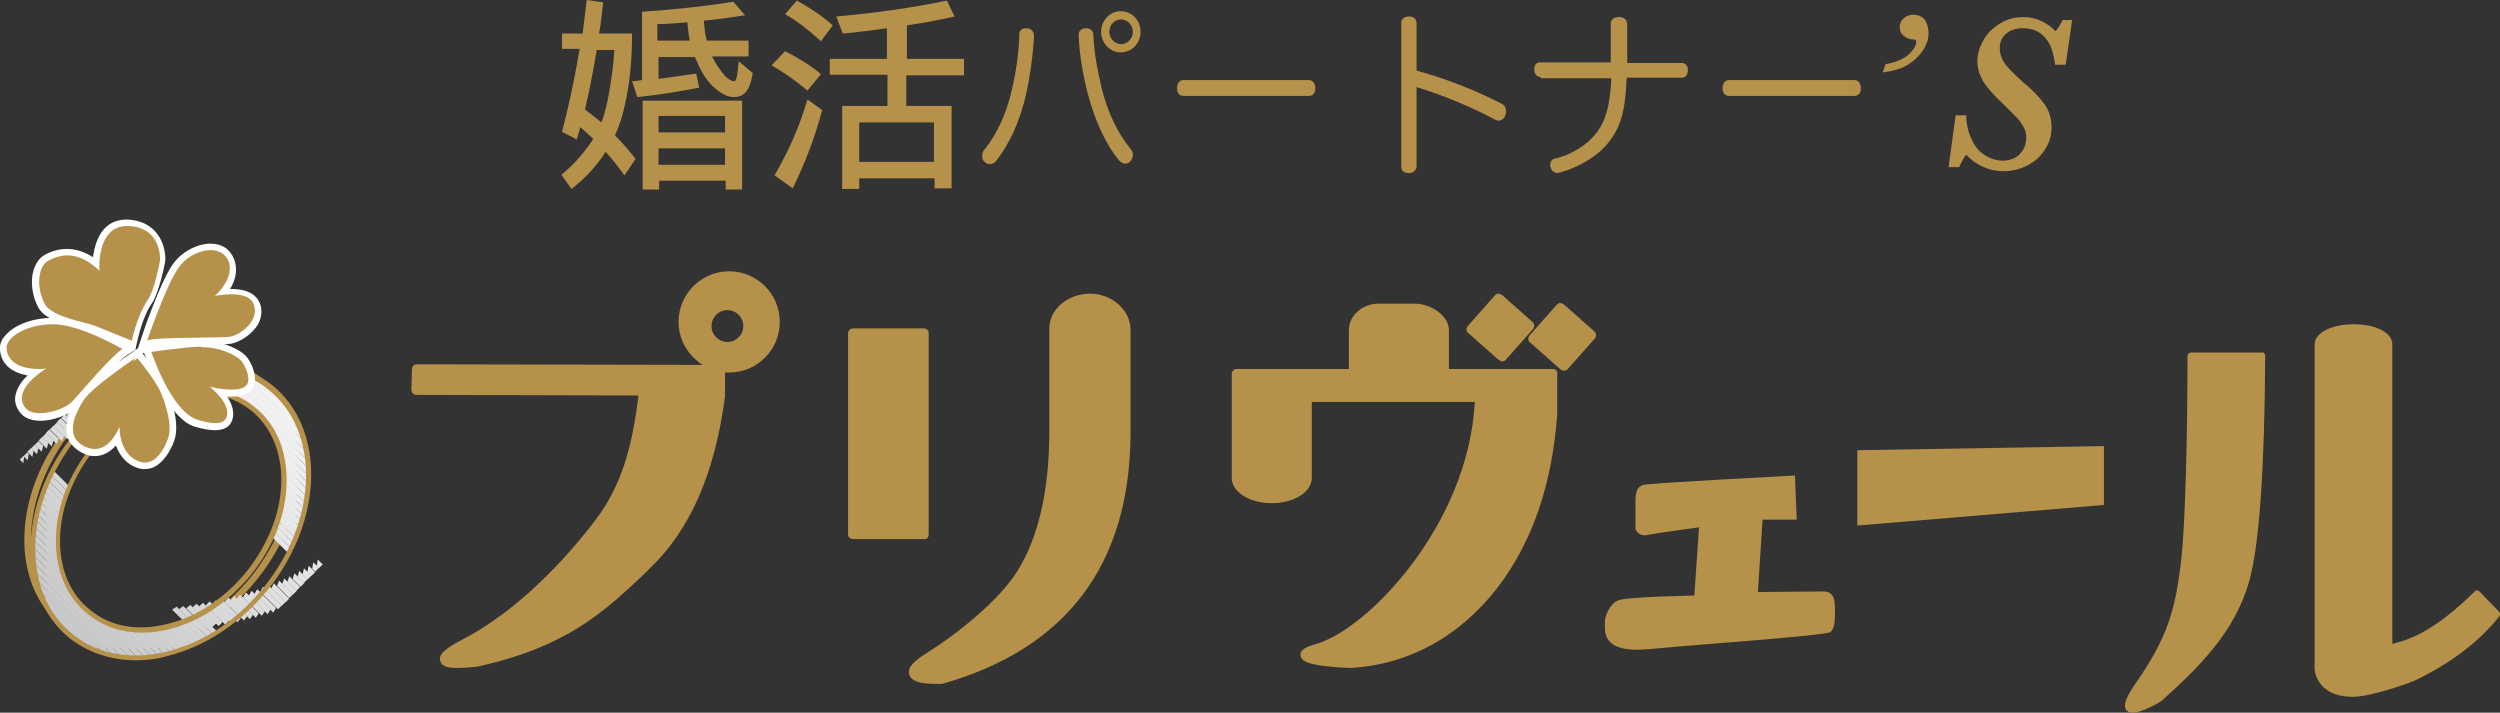 <?xml version="1.0" encoding="utf-8"?>
<!-- Generator: Adobe Illustrator 24.0.2, SVG Export Plug-In . SVG Version: 6.00 Build 0)  -->
<svg version="1.1" id="レイヤー_1" xmlns="http://www.w3.org/2000/svg" xmlns:xlink="http://www.w3.org/1999/xlink" x="0px"
	 y="0px" width="424.8px" height="121.1px" viewBox="0 0 424.8 121.1" style="enable-background:new 0 0 424.8 121.1;"
	 xml:space="preserve">
<rect x="0" y="0" width="424.8" height="121.1" fill="#333333" stroke="none"/>
<style type="text/css">
	.st0{fill:#B6914A;}
	.st1{clip-path:url(#SVGID_2_);fill:#F2F2F2;}
	.st2{clip-path:url(#SVGID_2_);fill:#F1F1F1;}
	.st3{clip-path:url(#SVGID_2_);fill:#F0F0F1;}
	.st4{clip-path:url(#SVGID_2_);fill:#F0F0F0;}
	.st5{clip-path:url(#SVGID_2_);fill:#EFEFEF;}
	.st6{clip-path:url(#SVGID_2_);fill:#EEEEEF;}
	.st7{clip-path:url(#SVGID_2_);fill:#EDEEEE;}
	.st8{clip-path:url(#SVGID_2_);fill:#EDEDED;}
	.st9{clip-path:url(#SVGID_2_);fill:#ECECED;}
	.st10{clip-path:url(#SVGID_2_);fill:#EBECEC;}
	.st11{clip-path:url(#SVGID_2_);fill:#EBEBEB;}
	.st12{clip-path:url(#SVGID_2_);fill:#EAEAEA;}
	.st13{clip-path:url(#SVGID_2_);fill:#E9EAEA;}
	.st14{clip-path:url(#SVGID_2_);fill:#E8E9E9;}
	.st15{clip-path:url(#SVGID_2_);fill:#E8E8E8;}
	.st16{clip-path:url(#SVGID_2_);fill:#E7E7E8;}
	.st17{clip-path:url(#SVGID_2_);fill:#E6E7E7;}
	.st18{clip-path:url(#SVGID_2_);fill:#E6E6E6;}
	.st19{clip-path:url(#SVGID_2_);fill:#E5E5E6;}
	.st20{clip-path:url(#SVGID_2_);fill:#E4E5E5;}
	.st21{clip-path:url(#SVGID_2_);fill:#E3E4E4;}
	.st22{clip-path:url(#SVGID_2_);fill:#E3E3E3;}
	.st23{clip-path:url(#SVGID_2_);fill:#E1E2E2;}
	.st24{clip-path:url(#SVGID_2_);fill:#E1E1E1;}
	.st25{clip-path:url(#SVGID_2_);fill:#E0E0E1;}
	.st26{clip-path:url(#SVGID_2_);fill:#DFE0E0;}
	.st27{clip-path:url(#SVGID_2_);fill:#DEDFDF;}
	.st28{clip-path:url(#SVGID_2_);fill:#DEDEDE;}
	.st29{clip-path:url(#SVGID_2_);fill:#DDDDDE;}
	.st30{clip-path:url(#SVGID_2_);fill:#DCDDDD;}
	.st31{clip-path:url(#SVGID_2_);fill:#DBDCDC;}
	.st32{clip-path:url(#SVGID_2_);fill:#DBDBDC;}
	.st33{clip-path:url(#SVGID_2_);fill:#DADADB;}
	.st34{clip-path:url(#SVGID_2_);fill:#D9DADA;}
	.st35{clip-path:url(#SVGID_2_);fill:#D8D9D9;}
	.st36{clip-path:url(#SVGID_2_);fill:#D8D8D9;}
	.st37{clip-path:url(#SVGID_2_);fill:#D7D7D8;}
	.st38{clip-path:url(#SVGID_2_);fill:#D6D7D7;}
	.st39{clip-path:url(#SVGID_2_);fill:#D5D6D6;}
	.st40{clip-path:url(#SVGID_2_);fill:#D5D5D6;}
	.st41{clip-path:url(#SVGID_2_);fill:#D4D4D5;}
	.st42{clip-path:url(#SVGID_2_);fill:#D3D4D4;}
	.st43{clip-path:url(#SVGID_2_);fill:#D2D3D3;}
	.st44{clip-path:url(#SVGID_2_);fill:#D2D2D3;}
	.st45{clip-path:url(#SVGID_2_);fill:#D1D1D2;}
	.st46{clip-path:url(#SVGID_2_);fill:#D0D1D1;}
	.st47{clip-path:url(#SVGID_2_);fill:#CFD0D0;}
	.st48{clip-path:url(#SVGID_2_);fill:#CFCFD0;}
	.st49{clip-path:url(#SVGID_2_);fill:#CECECF;}
	.st50{clip-path:url(#SVGID_2_);fill:#CDCECE;}
	.st51{clip-path:url(#SVGID_2_);fill:#CCCDCD;}
	.st52{clip-path:url(#SVGID_2_);fill:#CCCCCD;}
	.st53{clip-path:url(#SVGID_2_);fill:#CBCBCC;}
	.st54{clip-path:url(#SVGID_2_);fill:#CACBCB;}
	.st55{clip-path:url(#SVGID_2_);fill:#C9CACA;}
	.st56{clip-path:url(#SVGID_2_);fill:#C8C9CA;}
	.st57{fill:#FFFFFF;}
</style>
<g>
	<g>
		<g>
			<path class="st0" d="M99.7,0l2.8,0.4c-0.2,1.8-0.4,3.6-0.7,5.3h5.6c0,4.6-0.4,8.6-1.2,12c-0.4,2-1,3.8-1.7,5.3
				c1.3,1.3,2.4,2.6,3.5,4l-1.9,2.8c-1-1.4-2-2.7-3.2-4c-0.2,0.3-0.4,0.6-0.6,0.9c-1.4,2-3.1,3.8-5.2,5.4l-1.7-2.4
				c1.8-1.5,3.3-3.1,4.5-4.8c0.3-0.4,0.6-0.8,0.9-1.3c-0.7-0.7-1.5-1.4-2.2-2c-0.2,0.7-0.4,1.5-0.6,2.1l-2.5-1.3
				c1.2-4.6,2.2-9.3,3-14.1h-3V5.7H99C99.2,3.8,99.5,1.9,99.7,0z M102.2,20.8c0.4-1,0.7-2.2,1-3.5c0.6-3,1-5.9,1.2-8.8h-3
				c-0.6,3.4-1.2,6.8-2,10.1C100.3,19.3,101.3,20.1,102.2,20.8z M124.6,0.3l2,2.3c-2.2,0.3-4.5,0.7-7,0.9c0.1,1.3,0.2,2.4,0.5,3.4
				h7.1v2.7h-6.2c0.7,1.4,1.4,2.4,2.2,3.3c0.6,0.6,1.1,0.9,1.5,0.9c0.2,0,0.3-0.1,0.4-0.4c0.1-0.3,0.3-1.3,0.4-3l2.4,2
				c-0.3,2-0.9,3.2-1.6,3.6c-0.3,0.3-0.9,0.5-1.6,0.5c-1,0-2-0.5-3.1-1.4c-1.3-1.1-2.4-2.7-3.2-4.7c-0.1-0.2-0.2-0.5-0.3-0.7h-6.2
				v3.7c2.3-0.3,4.4-0.6,6.4-0.9l0.5,2.4c-3.1,0.6-6.6,1.2-10.5,1.6l-0.9-2.7c0.6,0,1.2-0.1,1.7-0.2V2C115,1.6,120.2,1,124.6,0.3z
				 M126.1,17.1v15.1h-2.8v-1.5h-11.3v1.5h-2.8V17.1H126.1z M117.2,6.9c-0.2-1-0.3-2-0.4-3.1c-1.7,0.1-3.4,0.3-5.1,0.3v2.8H117.2z
				 M111.9,22.5h11.3v-2.8h-11.3V22.5z M111.9,28h11.3v-2.8h-11.3V28z"/>
			<path class="st0" d="M133.4,8.7c2.2,1.1,4.3,2.4,6.1,3.9l-2.3,2.8c-2-1.7-4-3.1-6.1-4.3L133.4,8.7z M137.2,16.9l2.5,1.8
				c-1.2,4.6-2.9,9-5,13.3l-3.1-2.2C134,25.7,135.9,21.4,137.2,16.9z M135.4,0.1c2.2,1.2,4.3,2.6,6.1,4.2L139.5,7
				c-2-1.8-4-3.4-6.1-4.6L135.4,0.1z M160.9,0.1l1.3,2.7c-2.6,0.6-5.3,1.1-8.1,1.5V10h9.7v2.8H154V18h7.7v14h-2.9v-1.7H146v1.8h-2.9
				V18h7.7v-5.3H141V10h9.7V4.8c-2.4,0.3-4.9,0.7-7.5,0.9l-1.1-2.9C148.9,2.2,155.1,1.3,160.9,0.1z M146,27.5h12.7v-6.7H146V27.5z"
				/>
			<path class="st0" d="M174.4,4.8c0.9,0,1.3,0.6,1.3,1.4v0.1c-0.2,3.3-0.7,6.8-1.3,9.5c-1.1,5-3,8.8-5.1,11.5
				c-0.3,0.4-0.7,0.6-1.1,0.6c-0.3,0-0.6-0.1-0.9-0.4c-0.3-0.2-0.4-0.6-0.4-1c0-0.4,0.1-0.8,0.4-1.1c2-2.5,3.7-5.9,4.7-10.4
				c0.6-2.6,1.1-5.8,1.2-8.9C173.1,5.3,173.5,4.8,174.4,4.8L174.4,4.8z M184.5,4.8c0.9,0,1.3,0.5,1.3,1.3c0.1,3.1,0.8,6.3,1.4,8.9
				c1.1,4.4,2.8,7.7,4.9,10.3c0.3,0.3,0.4,0.7,0.4,1c0,0.4-0.2,0.9-0.5,1.2c-0.2,0.2-0.5,0.3-0.8,0.3c-0.4,0-0.7-0.2-1.1-0.6
				c-2.2-2.7-4-6.5-5.3-11.4c-0.7-2.8-1.4-6.4-1.5-9.6c0-0.1,0-0.1,0-0.2C183.2,5.4,183.7,4.8,184.5,4.8L184.5,4.8z M193.8,5.4
				c0,2-1.5,3.5-3.4,3.5c-1.8,0-3.3-1.6-3.3-3.5c0-1.9,1.5-3.5,3.3-3.5C192.3,1.9,193.8,3.4,193.8,5.4z M188.5,5.4
				c0,1.1,0.9,2.1,2,2.1c1.1,0,2-1,2-2.1c0-1.1-0.9-2.1-2-2.1C189.4,3.3,188.5,4.2,188.5,5.4z"/>
			<path class="st0" d="M201.1,16.3c-0.7,0-1.1-0.5-1.1-1.3c0-0.8,0.4-1.4,1.1-1.4h21.3c0.7,0,1.1,0.6,1.1,1.4
				c0,0.8-0.4,1.3-1.1,1.3H201.1z"/>
			<path class="st0" d="M240.7,28.2c0,0.8-0.6,1.2-1.3,1.2c-0.8,0-1.3-0.3-1.3-1.2V4c0-0.8,0.5-1.2,1.3-1.2c0.7,0,1.3,0.3,1.3,1.2v8
				c4.5,1.2,10,3.3,14.4,5.6c0.6,0.3,0.8,0.7,0.8,1.3c0,0.2,0,0.4-0.1,0.7c-0.2,0.5-0.6,0.9-1.2,0.9c-0.2,0-0.4-0.1-0.6-0.2
				c-3.9-2.1-9-4.2-13.3-5.5V28.2z"/>
			<path class="st0" d="M261.8,13.1C261.7,13.1,261.7,13.1,261.8,13.1c-0.7,0-1.1-0.6-1.1-1.3c0-0.7,0.3-1.2,1-1.2c0,0,0,0,0.1,0
				h11.9c0-0.7,0-1.5,0-2.2V4.1c0-0.8,0.5-1.2,1.4-1.2c0.8,0,1.4,0.4,1.4,1.3v4.3c0,0.7,0,1.5,0,2.2h9.2c0,0,0,0,0.1,0
				c0.7,0,1,0.6,1,1.2c0,0.7-0.3,1.3-1,1.3c0,0,0,0-0.1,0h-9.3c-0.2,5.8-1.1,8.5-3,10.9c-1.9,2.5-5.3,4.4-8.3,5.2
				c-0.2,0-0.3,0.1-0.4,0.1c-0.6,0-1-0.3-1.2-0.9c-0.1-0.2-0.1-0.3-0.1-0.5c0-0.5,0.3-1,1-1.1c2.6-0.6,5.4-2.3,7-4.5
				c1.5-2,2.2-4.7,2.4-9.1H261.8z"/>
			<path class="st0" d="M293.8,16.3c-0.7,0-1.1-0.5-1.1-1.3c0-0.8,0.4-1.4,1.1-1.4h21.3c0.7,0,1.1,0.6,1.1,1.4
				c0,0.8-0.4,1.3-1.1,1.3H293.8z"/>
			<path class="st0" d="M327.7,5.7c0,0.9-0.3,1.8-0.9,2.8c-0.6,0.9-1.5,1.8-2.6,2.5c-1.2,0.7-2.6,1.1-4.3,1.3l0.5-1.4
				c1.8-0.3,3.1-0.9,4-1.7c0.8-0.8,1.2-1.5,1.2-2c0-0.2,0-0.3-0.1-0.4c-0.1-0.1-0.3-0.1-0.5-0.1c-0.5,0-1-0.2-1.5-0.6
				c-0.5-0.4-0.7-0.9-0.7-1.5c0-0.6,0.2-1.1,0.7-1.5c0.4-0.4,1-0.6,1.6-0.6c0.9,0,1.5,0.3,2,0.9C327.5,4.1,327.7,4.8,327.7,5.7z"/>
			<path class="st0" d="M352.1,3.4l-1.1,7.6h-1.8c-0.1-0.9-0.3-1.8-0.6-2.7c-0.3-0.9-0.8-1.7-1.6-2.4c-0.8-0.7-1.9-1.1-3.3-1.1
				c-1.1,0-2.1,0.3-2.8,0.9c-0.7,0.6-1.1,1.4-1.1,2.5c0,0.7,0.2,1.4,0.5,2c0.3,0.6,0.8,1.2,1.4,1.8c0.6,0.6,1.3,1.3,2.1,2
				c1.6,1.3,2.8,2.6,3.6,3.7c0.8,1.1,1.2,2.5,1.2,3.9c0,1.3-0.3,2.5-1,3.6c-0.7,1.2-1.6,2.1-2.9,2.8c-1.3,0.7-2.7,1.1-4.3,1.1
				c-0.7,0-1.4-0.1-2.2-0.3c-0.7-0.2-1.4-0.5-2.1-0.9c-0.7-0.4-1.3-0.9-2-1.6c-0.3,0.3-0.7,1-1.2,2.1h-1.8l1.2-8.8h1.8
				c0,1.4,0.3,2.6,0.7,3.6c0.4,1,0.9,1.8,1.5,2.4c0.6,0.6,1.3,1,2,1.3c0.7,0.3,1.4,0.4,2.1,0.4c0.7,0,1.4-0.2,2-0.5
				c0.6-0.3,1-0.8,1.4-1.4c0.3-0.6,0.5-1.2,0.5-1.9c0-0.7-0.1-1.3-0.4-1.8c-0.3-0.5-0.6-1.1-1.1-1.6c-0.5-0.5-1.4-1.4-2.6-2.6
				c-1.6-1.5-2.7-2.8-3.3-3.8c-0.6-1.1-0.9-2.2-0.9-3.3c0-1.3,0.4-2.5,1.1-3.7c0.7-1.2,1.7-2.1,2.9-2.8c1.2-0.7,2.5-1,3.8-1
				c2,0,3.9,0.8,5.5,2.4c0.1-0.1,0.2-0.3,0.3-0.4c0.1-0.2,0.3-0.4,0.4-0.6c0.1-0.2,0.3-0.5,0.5-0.9H352.1z"/>
		</g>
		<path class="st0" d="M123.9,46.1c-4.7,0-8.6,3.8-8.6,8.6c0,3.1,1.7,5.8,4.1,7.3l-48.6-0.1h0c-0.5,0-0.8,0.4-0.8,0.8l-0.1,3.5
			c0,0.2,0.1,0.4,0.2,0.6c0.2,0.2,0.4,0.3,0.6,0.3l37.8,0.1c-1.1,8.7-2.8,15.3-7.5,21.4c-6.9,9-14.8,16.1-22.3,20
			c-3.1,1.6-4.2,2.6-3.9,3.7c0.3,1.1,1.7,1.2,2.9,1.2l0,0c1.5,0,3.1-0.2,3.2-0.2c0,0,0,0,0.1,0c15.5-3.4,21.8-9.5,28.6-15.9l0.8-0.8
			c6.9-6.6,11.1-16.2,12.8-29.3c0,0,0-0.1,0-0.1v-3.9c0.2,0,0.5,0,0.7,0c4.7,0,8.6-3.8,8.6-8.6S128.6,46.1,123.9,46.1z M123.6,58.1
			c-1.5,0-2.7-1.2-2.7-2.7c0-1.5,1.2-2.7,2.7-2.7c1.5,0,2.7,1.2,2.7,2.7C126.3,56.9,125.1,58.1,123.6,58.1z"/>
		<g>
			<path class="st0" d="M157.8,90.8V56.6c0-0.5-0.4-0.8-0.8-0.8h-12c-0.5,0-0.9,0.4-0.9,0.8v34.2c0,0.5,0.4,0.8,0.9,0.8h12
				C157.5,91.7,157.8,91.3,157.8,90.8z"/>
			<path class="st0" d="M185.2,49.9c-3.8,0-6.9,2.7-6.9,5.9v17.4c0,10-1.8,18-5.4,23.8c-3.2,5.1-10.2,10.7-15.8,14.2
				c-1.4,0.9-3,2.1-2.6,3.4c0.3,1.1,1.7,1.6,4.4,1.6c0.6,0,1,0,1,0c0.1,0,0.1,0,0.2,0c21.2-6,32-20.4,32-42.8V55.9
				C192,52.6,188.9,49.9,185.2,49.9z"/>
		</g>
		<path class="st0" d="M263.9,62.7h-17.7v-6.6c0-2.5-3.1-4.5-5.8-4.5h-6.2c-2.7,0-5,2-5,4.5v6.6h-19.1c-0.4,0-0.8,0.4-0.8,0.8v17.7
			c0,2.4,3,4.3,6.8,4.3c3.8,0,6.8-1.9,6.8-4.3V68.3h27.7c-1.1,20.9-18.2,38.6-26.9,41.1c-1.4,0.4-2.9,0.9-2.7,2
			c0.1,0.6,0.2,1.8,8.6,2.1c0,0,0,0,0,0c0,0,0,0,0,0c9.8-0.6,18.4-5.3,24.9-13.7c5.9-7.7,9.3-17.7,10.1-29.5c0,0,0,0,0-0.1v-6.7
			C264.7,63.1,264.3,62.7,263.9,62.7z"/>
		<g>
			<path class="st0" d="M384.4,59.9h-12.1c-0.3,0-0.6,0.3-0.6,0.6c0,13.8-0.4,28.4-1,34c-1,9.2-2.4,13.8-7.8,21.6
				c-1.6,2.3-2.1,3.6-1.7,4.4c0.1,0.2,0.4,0.6,1.2,0.6l0,0c1.6,0,4.6-1.8,4.9-2c0,0,0.1,0,0.1-0.1c6.1-5.5,12.4-11.6,14.8-20.3
				c1.7-6.1,2.6-18.9,2.7-38.3c0-0.2-0.1-0.3-0.2-0.4C384.7,59.9,384.5,59.9,384.4,59.9z"/>
			<path class="st0" d="M424.6,103.9l-3.3-3.4c-0.1-0.1-0.3-0.2-0.4-0.2c0,0,0,0,0,0c-0.2,0-0.3,0.1-0.4,0.2
				c-6.5,6.4-10.6,8.1-14,8.9l0-19.6V58.5c0-2-2.8-3.4-6.6-3.4c-3.8,0-6.6,1.5-6.6,3.4v55.1c0,0,0.1,4.8,6.5,4.8
				c3.3,0,10.3-2.6,10.6-2.8c0,0,0,0,0,0c6.2-3,10.9-6.6,14.3-10.9C424.9,104.5,424.8,104.1,424.6,103.9z"/>
		</g>
		<g>
			<path class="st0" d="M260.7,55.3c0-0.2-0.1-0.4-0.3-0.6l-5.2-4.6c-0.2-0.1-0.4-0.2-0.6-0.2c-0.2,0-0.4,0.1-0.6,0.3l-4.6,5.2
				c-0.3,0.4-0.3,0.9,0.1,1.2l5.2,4.6c0.2,0.1,0.4,0.2,0.6,0.2c0.2,0,0.5-0.1,0.6-0.3l4.6-5.2C260.6,55.8,260.7,55.6,260.7,55.3z"/>
			<path class="st0" d="M270.9,56.3l-5.2-4.6c-0.2-0.1-0.4-0.2-0.6-0.2c-0.2,0-0.4,0.1-0.6,0.3l-4.6,5.2c-0.3,0.4-0.3,0.9,0.1,1.2
				l5.2,4.6c0.2,0.1,0.4,0.2,0.6,0.2c0.2,0,0.5-0.1,0.6-0.3l4.6-5.2c0.2-0.2,0.2-0.4,0.2-0.6C271.2,56.7,271.1,56.5,270.9,56.3z"/>
		</g>
		<path class="st0" d="M305,80.8c0,0-25.1,1.3-25.8,1.6c-0.7,0.3-1.3,0.6-1.3,2.7c0,2.1,0,4.1,0,4.6c0,0.5,0.7,1.5,2,1.2
			c1.4-0.3,8.8-1.3,8.8-1.3l-0.8,11.6c0,0-11.5,0.2-12.9,0.8c-1.4,0.5-2.4,2.7-2.3,3.9c0.1,1.1-0.9,5.2,7.5,4.4
			c8.4-0.8,30-2.3,30.8-2.9c0.8-0.6,0.8-2,0.8-3.7c0-1.7-0.1-3.2-2-3.2c-1.9,0-11.1,0.1-11.1,0.1l0.8-12.3h5.8L305,80.8z"/>
		<polygon class="st0" points="315.6,76.5 315.6,89.3 357.5,85.8 357.5,75.8 		"/>
	</g>
	<path class="st0" d="M33.5,61.8L33.5,61.8c3.9,0,7.4,1.2,10.2,3.4c4.1,3.2,6.2,8.4,6.1,14.4c-0.1,6.2-2.6,12.6-6.9,18.1
		c-5.7,7.2-13.7,11.4-21.3,11.4c-3.9,0-7.4-1.2-10.2-3.4C2.9,99,3.3,84.4,12.2,73.2C17.9,66.1,25.9,61.8,33.5,61.8 M33.5,60.7
		c-7.6,0-16.1,4.2-22.2,11.9C2,84.2,1.7,99.5,10.7,106.6c3.1,2.5,6.9,3.6,10.9,3.6c7.6,0,16.1-4.2,22.2-11.9
		c9.3-11.7,9.6-26.9,0.6-34.1C41.3,61.8,37.5,60.7,33.5,60.7L33.5,60.7z"/>
	<g>
		<g>
			<defs>
				<path id="SVGID_1_" d="M45.9,65.8c-9-7.1-23.8-3.5-33.1,8.2c-9.3,11.7-9.6,26.9-0.6,34.1c9,7.1,23.8,3.5,33.1-8.2
					C54.6,88.2,54.9,73,45.9,65.8z M42.4,97.4c-7.6,9.6-19.8,12.6-27.1,6.7c-7.4-5.9-7.1-18.4,0.5-28c7.6-9.6,19.8-12.6,27.1-6.7
					C50.2,75.3,50,87.8,42.4,97.4z"/>
			</defs>
			<clipPath id="SVGID_2_">
				<use xlink:href="#SVGID_1_"  style="overflow:visible;"/>
			</clipPath>
			<polygon class="st1" points="50.2,72.4 41.3,63.6 50.2,63.6 			"/>
			<polygon class="st1" points="50.2,73.7 40,63.6 41.3,63.6 50.2,72.4 			"/>
			<polygon class="st2" points="50.2,74.9 38.7,63.6 40,63.6 50.2,73.7 			"/>
			<polygon class="st3" points="50.2,76.2 37.4,63.6 38.7,63.6 50.2,74.9 			"/>
			<polygon class="st4" points="50.2,77.5 36.1,63.6 37.4,63.6 50.2,76.2 			"/>
			<polygon class="st5" points="50.2,78.7 34.8,63.6 36.1,63.6 50.2,77.5 			"/>
			<polygon class="st6" points="50.2,80 33.5,63.6 34.8,63.6 50.2,78.7 			"/>
			<polygon class="st7" points="50.2,81.3 32.3,63.6 33.5,63.6 50.2,80 			"/>
			<polygon class="st8" points="50.2,82.5 31,63.6 32.3,63.6 50.2,81.3 			"/>
			<polygon class="st9" points="50.2,83.8 29.7,63.6 31,63.6 50.2,82.5 			"/>
			<polygon class="st10" points="50.2,85 28.4,63.6 29.7,63.6 50.2,83.8 			"/>
			<polygon class="st11" points="50.2,86.3 27.1,63.6 28.4,63.6 50.2,85 			"/>
			<polygon class="st12" points="50.2,87.6 25.8,63.6 27.1,63.6 50.2,86.3 			"/>
			<polygon class="st13" points="50.2,88.8 24.6,63.6 25.8,63.6 50.2,87.6 			"/>
			<polygon class="st14" points="50.2,90.1 23.3,63.6 24.6,63.6 50.2,88.8 			"/>
			<polygon class="st15" points="50.2,91.4 22.5,64.1 23,63.6 23.3,63.6 50.2,90.1 			"/>
			<polygon class="st16" points="50.2,92.6 21.9,64.7 22.5,64.1 50.2,91.4 			"/>
			<polygon class="st17" points="50.2,93.9 21.3,65.4 21.9,64.7 50.2,92.6 			"/>
			<polygon class="st18" points="50.2,94.6 49.9,94.9 20.6,66 21.3,65.4 50.2,93.9 			"/>
			
				<rect x="34.5" y="60.2" transform="matrix(0.702 -0.713 0.713 0.702 -47.118 49.032)" class="st19" width="0.9" height="41.1"/>
			
				<rect x="33.9" y="60.8" transform="matrix(0.702 -0.713 0.713 0.702 -47.765 48.773)" class="st20" width="0.9" height="41.1"/>
			
				<rect x="33.3" y="61.5" transform="matrix(0.702 -0.713 0.713 0.702 -48.411 48.514)" class="st21" width="0.9" height="41.1"/>
			
				<rect x="32.6" y="62.1" transform="matrix(0.702 -0.713 0.713 0.702 -49.057 48.255)" class="st22" width="0.9" height="41.1"/>
			
				<rect x="32" y="62.8" transform="matrix(0.702 -0.713 0.713 0.702 -49.703 47.997)" class="st23" width="0.9" height="41.1"/>
			
				<rect x="31.4" y="63.4" transform="matrix(0.702 -0.713 0.713 0.702 -50.349 47.738)" class="st24" width="0.9" height="41.1"/>
			
				<rect x="30.7" y="64.1" transform="matrix(0.702 -0.713 0.713 0.702 -50.995 47.479)" class="st25" width="0.9" height="41.1"/>
			
				<rect x="30.1" y="64.7" transform="matrix(0.702 -0.713 0.713 0.702 -51.642 47.221)" class="st26" width="0.9" height="41.1"/>
			
				<rect x="29.5" y="65.3" transform="matrix(0.702 -0.713 0.713 0.702 -52.288 46.962)" class="st27" width="0.9" height="41.1"/>
			
				<rect x="28.8" y="66" transform="matrix(0.702 -0.713 0.713 0.702 -52.934 46.703)" class="st28" width="0.9" height="41.1"/>
			
				<rect x="28.2" y="66.6" transform="matrix(0.702 -0.713 0.713 0.702 -53.58 46.445)" class="st29" width="0.9" height="41.1"/>
			
				<rect x="27.6" y="67.3" transform="matrix(0.702 -0.713 0.713 0.702 -54.227 46.186)" class="st30" width="0.9" height="41.1"/>
			
				<rect x="26.9" y="67.9" transform="matrix(0.702 -0.713 0.713 0.702 -54.873 45.927)" class="st31" width="0.9" height="41.1"/>
			
				<rect x="26.3" y="68.5" transform="matrix(0.702 -0.713 0.713 0.702 -55.519 45.669)" class="st32" width="0.9" height="41.1"/>
			
				<rect x="25.7" y="69.2" transform="matrix(0.702 -0.713 0.713 0.702 -56.165 45.41)" class="st33" width="0.9" height="41.1"/>
			
				<rect x="25" y="69.8" transform="matrix(0.702 -0.713 0.713 0.702 -56.811 45.151)" class="st34" width="0.9" height="41.1"/>
			
				<rect x="24.4" y="70.5" transform="matrix(0.702 -0.713 0.713 0.702 -57.457 44.892)" class="st35" width="0.9" height="41.1"/>
			
				<rect x="23.8" y="71.1" transform="matrix(0.702 -0.713 0.713 0.702 -58.104 44.634)" class="st36" width="0.9" height="41.1"/>
			
				<rect x="23.1" y="71.8" transform="matrix(0.702 -0.713 0.713 0.702 -58.75 44.375)" class="st37" width="0.9" height="41.1"/>
			
				<rect x="22.5" y="72.4" transform="matrix(0.702 -0.713 0.713 0.702 -59.396 44.116)" class="st38" width="0.9" height="41.1"/>
			<polygon class="st39" points="37.3,107.7 36.7,108.3 7.9,80 7.9,79 8,78.9 			"/>
			<polygon class="st40" points="36.7,108.3 36,109 7.9,81.3 7.9,80 			"/>
			<polygon class="st41" points="36,109 35.4,109.6 7.9,82.5 7.9,81.3 			"/>
			<polygon class="st42" points="35.4,109.6 35.1,110 34.5,110 7.9,83.8 7.9,82.5 			"/>
			<polygon class="st43" points="33.2,110 7.9,85.1 7.9,83.8 34.5,110 			"/>
			<polygon class="st44" points="31.9,110 7.9,86.3 7.9,85.1 33.2,110 			"/>
			<polygon class="st45" points="30.6,110 7.9,87.6 7.9,86.3 31.9,110 			"/>
			<polygon class="st46" points="29.3,110 7.9,88.8 7.9,87.6 30.6,110 			"/>
			<polygon class="st47" points="28.1,110 7.9,90.1 7.9,88.8 29.3,110 			"/>
			<polygon class="st48" points="26.8,110 7.9,91.4 7.9,90.1 28.1,110 			"/>
			<polygon class="st49" points="25.5,110 7.9,92.6 7.9,91.4 26.8,110 			"/>
			<polygon class="st50" points="24.2,110 7.9,93.9 7.9,92.6 25.5,110 			"/>
			<polygon class="st51" points="22.9,110 7.9,95.2 7.9,93.9 24.2,110 			"/>
			<polygon class="st52" points="21.6,110 7.9,96.4 7.9,95.2 22.9,110 			"/>
			<polygon class="st53" points="20.4,110 7.9,97.7 7.9,96.4 21.6,110 			"/>
			<polygon class="st54" points="19.1,110 7.9,99 7.9,97.7 20.4,110 			"/>
			<polygon class="st55" points="17.8,110 7.9,100.2 7.9,99 19.1,110 			"/>
			<polygon class="st56" points="16.5,110 7.9,101.5 7.9,100.2 17.8,110 			"/>
			<polygon class="st56" points="7.9,101.5 16.5,110 7.9,110 			"/>
			<polygon class="st1" points="54.9,77 36.3,58.7 54.9,58.7 			"/>
			<polygon class="st1" points="54.9,78.2 35,58.7 36.3,58.7 54.9,77 			"/>
			<polygon class="st2" points="54.9,79.5 33.7,58.7 35,58.7 54.9,78.2 			"/>
			<polygon class="st3" points="54.9,80.8 32.4,58.7 33.7,58.7 54.9,79.5 			"/>
			<polygon class="st4" points="54.9,82 31.1,58.7 32.4,58.7 54.9,80.8 			"/>
			<polygon class="st5" points="54.9,83.3 29.9,58.7 31.1,58.7 54.9,82 			"/>
			<polygon class="st6" points="54.9,84.6 28.6,58.7 29.9,58.7 54.9,83.3 			"/>
			<polygon class="st7" points="54.9,85.8 27.3,58.7 28.6,58.7 54.9,84.6 			"/>
			<polygon class="st8" points="54.9,87.1 26,58.7 27.3,58.7 54.9,85.8 			"/>
			<polygon class="st9" points="54.9,88.4 24.7,58.7 26,58.7 54.9,87.1 			"/>
			<polygon class="st10" points="54.9,89.6 23.4,58.7 24.7,58.7 54.9,88.4 			"/>
			<polygon class="st11" points="54.9,90.9 22.3,58.8 22.5,58.7 23.4,58.7 54.9,89.6 			"/>
			<polygon class="st12" points="54.9,92.1 21.7,59.5 22.3,58.8 54.9,90.9 			"/>
			<polygon class="st13" points="54.9,93.4 21,60.1 21.7,59.5 54.9,92.1 			"/>
			<polygon class="st14" points="54.9,94.7 20.4,60.7 21,60.1 54.9,93.4 			"/>
			<polygon class="st15" points="54.9,95.7 54.8,95.8 19.8,61.4 20.4,60.7 54.9,94.7 			"/>
			
				<rect x="36.5" y="54.4" transform="matrix(0.702 -0.713 0.713 0.702 -45.22 49.907)" class="st16" width="0.9" height="49.1"/>
			
				<rect x="35.9" y="55" transform="matrix(0.702 -0.713 0.713 0.702 -45.866 49.649)" class="st17" width="0.9" height="49.1"/>
			
				<rect x="35.2" y="55.7" transform="matrix(0.702 -0.713 0.713 0.702 -46.512 49.39)" class="st18" width="0.9" height="49.1"/>
			
				<rect x="34.6" y="56.3" transform="matrix(0.702 -0.713 0.713 0.702 -47.158 49.131)" class="st19" width="0.9" height="49.1"/>
			
				<rect x="34" y="56.9" transform="matrix(0.702 -0.713 0.713 0.702 -47.805 48.873)" class="st20" width="0.9" height="49.1"/>
			
				<rect x="33.4" y="57.6" transform="matrix(0.702 -0.713 0.713 0.702 -48.451 48.614)" class="st21" width="0.9" height="49.1"/>
			
				<rect x="32.7" y="58.2" transform="matrix(0.702 -0.713 0.713 0.702 -49.097 48.355)" class="st22" width="0.9" height="49.1"/>
			
				<rect x="32.1" y="58.9" transform="matrix(0.702 -0.713 0.713 0.702 -49.743 48.097)" class="st23" width="0.9" height="49.1"/>
			
				<rect x="31.5" y="59.5" transform="matrix(0.702 -0.713 0.713 0.702 -50.389 47.838)" class="st24" width="0.9" height="49.1"/>
			
				<rect x="30.8" y="60.2" transform="matrix(0.702 -0.713 0.713 0.702 -51.035 47.579)" class="st25" width="0.9" height="49.1"/>
			
				<rect x="30.2" y="60.8" transform="matrix(0.702 -0.713 0.713 0.702 -51.682 47.321)" class="st26" width="0.9" height="49.1"/>
			
				<rect x="29.6" y="61.4" transform="matrix(0.702 -0.713 0.713 0.702 -52.328 47.062)" class="st27" width="0.9" height="49.1"/>
			
				<rect x="28.9" y="62.1" transform="matrix(0.702 -0.713 0.713 0.702 -52.974 46.803)" class="st28" width="0.9" height="49.1"/>
			
				<rect x="28.3" y="62.7" transform="matrix(0.702 -0.713 0.713 0.702 -53.62 46.544)" class="st29" width="0.9" height="49.1"/>
			
				<rect x="27.7" y="63.4" transform="matrix(0.702 -0.713 0.713 0.702 -54.267 46.286)" class="st30" width="0.9" height="49.1"/>
			
				<rect x="27" y="64" transform="matrix(0.702 -0.713 0.713 0.702 -54.913 46.027)" class="st31" width="0.9" height="49.1"/>
			
				<rect x="26.4" y="64.7" transform="matrix(0.702 -0.713 0.713 0.702 -55.559 45.769)" class="st32" width="0.9" height="49.1"/>
			
				<rect x="25.8" y="65.3" transform="matrix(0.702 -0.713 0.713 0.702 -56.205 45.51)" class="st33" width="0.9" height="49.1"/>
			
				<rect x="25.1" y="65.9" transform="matrix(0.702 -0.713 0.713 0.702 -56.851 45.251)" class="st34" width="0.9" height="49.1"/>
			
				<rect x="24.5" y="66.6" transform="matrix(0.702 -0.713 0.713 0.702 -57.497 44.992)" class="st35" width="0.9" height="49.1"/>
			
				<rect x="23.9" y="67.2" transform="matrix(0.702 -0.713 0.713 0.702 -58.144 44.734)" class="st36" width="0.9" height="49.1"/>
			
				<rect x="23.2" y="67.9" transform="matrix(0.702 -0.713 0.713 0.702 -58.79 44.475)" class="st37" width="0.9" height="49.1"/>
			
				<rect x="22.6" y="68.5" transform="matrix(0.702 -0.713 0.713 0.702 -59.436 44.216)" class="st38" width="0.9" height="49.1"/>
			
				<rect x="22" y="69.1" transform="matrix(0.702 -0.713 0.713 0.702 -60.082 43.958)" class="st39" width="0.9" height="49.1"/>
			
				<rect x="21.3" y="69.8" transform="matrix(0.702 -0.713 0.713 0.702 -60.728 43.699)" class="st40" width="0.9" height="49.1"/>
			
				<rect x="20.7" y="70.4" transform="matrix(0.702 -0.713 0.713 0.702 -61.375 43.44)" class="st41" width="0.9" height="49.1"/>
			<polygon class="st42" points="38.4,112.5 37.7,113.2 3.2,79.2 3.2,78.2 3.4,78.1 			"/>
			<polygon class="st43" points="37.7,113.2 37.1,113.8 3.2,80.5 3.2,79.2 			"/>
			<polygon class="st44" points="37.1,113.8 36.5,114.5 3.2,81.7 3.2,80.5 			"/>
			<polygon class="st45" points="36.5,114.5 35.8,115.1 3.2,83 3.2,81.7 			"/>
			<polygon class="st46" points="35.8,115.1 35.7,115.3 34.7,115.3 3.2,84.3 3.2,83 			"/>
			<polygon class="st47" points="33.4,115.3 3.2,85.5 3.2,84.3 34.7,115.3 			"/>
			<polygon class="st48" points="32.1,115.3 3.2,86.8 3.2,85.5 33.4,115.3 			"/>
			<polygon class="st49" points="30.9,115.3 3.2,88.1 3.2,86.8 32.1,115.3 			"/>
			<polygon class="st50" points="29.6,115.3 3.2,89.3 3.2,88.1 30.9,115.3 			"/>
			<polygon class="st51" points="28.3,115.3 3.2,90.6 3.2,89.3 29.6,115.3 			"/>
			<polygon class="st52" points="27,115.3 3.2,91.9 3.2,90.6 28.3,115.3 			"/>
			<polygon class="st53" points="25.7,115.3 3.2,93.1 3.2,91.9 27,115.3 			"/>
			<polygon class="st54" points="24.4,115.3 3.2,94.4 3.2,93.1 25.7,115.3 			"/>
			<polygon class="st55" points="23.2,115.3 3.2,95.6 3.2,94.4 24.4,115.3 			"/>
			<polygon class="st56" points="21.9,115.3 3.2,96.9 3.2,95.6 23.2,115.3 			"/>
			<polygon class="st56" points="3.2,96.9 21.9,115.3 3.2,115.3 			"/>
		</g>
		<path class="st0" d="M23.1,112.2c-4.2,0-8.1-1.3-11.2-3.7c-4.4-3.5-6.8-9.1-6.7-15.7c0.1-6.5,2.7-13.3,7.3-19
			C17.1,68,23.1,64,29.4,62.4c6.4-1.6,12.3-0.5,16.8,3c9.1,7.3,8.9,22.8-0.6,34.7c-4.6,5.7-10.6,9.7-16.9,11.3
			C26.8,112,24.9,112.2,23.1,112.2z M35,62.6c-1.7,0-3.6,0.2-5.4,0.7c-6.2,1.5-12,5.4-16.5,11c-4.4,5.6-7,12.1-7.1,18.5
			c-0.1,6.3,2.1,11.6,6.4,15c4.2,3.4,9.9,4.4,16,2.9c6.2-1.5,12-5.4,16.5-11c9.2-11.5,9.5-26.5,0.7-33.5l0,0
			C42.7,63.8,39,62.6,35,62.6z M24.2,107.5c-3.5,0-6.6-1-9.2-3.1c-3.7-2.9-5.6-7.5-5.5-12.9c0.1-5.4,2.2-10.9,6-15.6
			c3.8-4.7,8.7-8,13.9-9.3c5.3-1.3,10.2-0.4,13.8,2.5c3.7,2.9,5.6,7.5,5.5,12.9c-0.1,5.4-2.2,10.9-6,15.6c-3.8,4.7-8.7,8-13.9,9.3
			C27.2,107.3,25.7,107.5,24.2,107.5z M33.9,66.8c-1.4,0-2.9,0.2-4.4,0.6c-5,1.2-9.8,4.4-13.5,9c-3.6,4.6-5.7,9.9-5.8,15.1
			c-0.1,5.1,1.7,9.5,5.2,12.2c3.4,2.8,8.1,3.6,13.1,2.3c5-1.2,9.8-4.4,13.5-9c3.6-4.6,5.7-9.9,5.8-15.1c0.1-5.1-1.8-9.5-5.2-12.2
			C40.2,67.8,37.2,66.8,33.9,66.8z"/>
	</g>
	<g>
		<g>
			<path class="st0" d="M36.5,72.6c-0.9,0-1.9-0.2-3.3-0.6c-1.6-0.5-4.7-2.6-8.2-11.8l-0.2-0.7l0.7-0.1c0.2,0,6.1-0.9,8.6-0.9l0.2,0
				c3.9,0,6.4,1.7,7,2.4c0.6,0.6,1.6,2.5,1.4,4c-0.1,0.6-0.4,1.1-0.8,1.5c-0.6,0.4-1.4,0.6-2.6,0.6c-0.7,0-1.3-0.1-2-0.1
				c0.8,0.9,1.6,2.1,1.8,3.3c0.1,0.8-0.1,1.4-0.5,1.9C38.2,72.3,37.5,72.6,36.5,72.6z"/>
			<path class="st57" d="M34.3,59c3.4,0,5.9,1.5,6.6,2.2c0.7,0.7,2.1,3.6,0.7,4.5c-0.5,0.4-1.4,0.5-2.3,0.5c-1.8,0-3.7-0.5-3.7-0.5
				s2.8,2.1,3,4.2c0.1,1.3-0.5,2-2,2c-0.8,0-1.8-0.2-3.1-0.6c-1.9-0.6-4.8-3.3-7.8-11.5c0,0,6.1-0.9,8.5-0.9
				C34.2,59,34.2,59,34.3,59 M34.3,57.9l-0.2,0c-2.5,0-8.4,0.9-8.7,0.9L24.1,59l0.5,1.3c3.3,8.9,6.5,11.6,8.5,12.2
				c1.4,0.4,2.5,0.6,3.4,0.6c1.1,0,2-0.3,2.5-0.9c0.5-0.6,0.7-1.4,0.6-2.3c-0.1-0.9-0.5-1.8-1-2.5c0.2,0,0.4,0,0.7,0
				c1.3,0,2.2-0.2,2.9-0.7c0.4-0.3,1-0.8,1.1-1.9c0.2-1.7-0.9-3.7-1.6-4.4C40.7,59.4,37.9,57.9,34.3,57.9L34.3,57.9z"/>
		</g>
		<g>
			<path class="st0" d="M6.9,70.9c-1.5,0-2.6-0.5-3.2-1.5c-0.5-0.8-0.6-1.6-0.4-2.5c0.4-1.5,1.7-2.8,2.8-3.6
				c-3.3-0.2-5.2-1.6-5.5-3.9c-0.1-0.7,0.2-1.5,0.9-2.2c1.2-1.3,3.8-2.7,7.7-2.7c4.6,0,11.7,4.1,12,4.3l0.8,0.5l-0.8,0.5
				c-1.5,1-5.6,5.6-7.5,7.8c-0.4,0.4-0.7,0.8-0.9,1C11.8,69.8,9.2,70.9,6.9,70.9C6.9,70.9,6.9,70.9,6.9,70.9z"/>
			<path class="st57" d="M9.1,55.1C9.2,55.1,9.2,55.1,9.1,55.1c4.5,0,11.7,4.2,11.7,4.2c-1.9,1.2-7.1,7.4-8.5,8.9
				c-0.9,1-3.4,2-5.5,2c-1.2,0-2.2-0.3-2.7-1.2c-1.9-3.1,3.8-6.4,3.8-6.4s-0.5,0.1-1.2,0.1c-1.9,0-5.3-0.4-5.6-3.5
				C1,57.5,4.1,55.1,9.1,55.1 M9.1,54c-3.4,0-6.5,1.1-8.1,2.9c-0.8,0.8-1.1,1.7-1,2.6c0.2,2.3,1.9,3.8,4.7,4.3
				c-0.9,0.8-1.7,1.9-2,3.1c-0.3,1-0.1,2,0.5,2.9c0.5,0.8,1.5,1.7,3.7,1.7c2.2,0,5.1-1.1,6.3-2.4c0.2-0.2,0.5-0.6,0.9-1
				c1.8-2,5.9-6.8,7.4-7.7l1.6-1l-1.6-0.9C21.2,58.2,13.9,54,9.1,54L9.1,54L9.1,54z"/>
		</g>
		<g>
			<path class="st0" d="M24.8,79.2c-0.1,0-0.3,0-0.4,0c-0.9-0.1-3.6-0.9-4.4-4.7c-0.8,1.1-2,2.4-3.8,2.4c-0.7,0-1.4-0.2-2.2-0.6
				c-1.1-0.6-1.7-1.4-2-2.4c-0.4-1.6,0.2-3.6,1.8-6.2c1.5-2.4,8.8-7.3,9.2-7.5l0.4-0.3l0.3,0.4c0.1,0.2,3.5,4.1,4.4,6.5
				c0.8,2.1,1.7,5,1.2,7.3C29,75.6,27.3,79.2,24.8,79.2z"/>
			<path class="st57" d="M23.2,60.7c0,0,3.4,4,4.3,6.4c0.9,2.3,1.6,5,1.2,6.9c-0.3,1.3-1.8,4.6-4,4.6c-0.1,0-0.2,0-0.3,0
				c-1.8-0.3-4-1.8-4.1-6.1c0,0-1.4,3.8-4.2,3.8c-0.6,0-1.2-0.2-1.9-0.5c-3.2-1.8-1.5-5.4,0-7.8C15.7,65.7,23.2,60.7,23.2,60.7
				 M23.4,59.2l-0.8,0.6c-0.8,0.5-7.8,5.2-9.3,7.6C11.6,70,11,72.2,11.4,74c0.3,1.2,1.1,2.1,2.3,2.8c0.8,0.5,1.6,0.7,2.4,0.7
				c1.5,0,2.7-0.8,3.6-1.8c0.9,2.5,2.8,3.8,4.5,4c0.2,0,0.3,0,0.5,0c3,0,4.8-4.1,5.1-5.5c0.4-1.9,0-4.5-1.2-7.6
				c-1-2.5-4.4-6.5-4.5-6.7L23.4,59.2L23.4,59.2z"/>
		</g>
		<g>
			<path class="st0" d="M22.2,58.4c0,0-5.2-2.1-6.4-2.6c-0.3-0.1-0.8-0.2-1.5-0.4c-2.4-0.6-6-1.5-7.1-3.3c-1.1-1.8-1.4-4.1-0.9-6
				C6.7,45,7.2,44.2,8,43.8c1.2-0.6,2.4-1,3.6-1c1.6,0,3.2,0.6,4.8,1.9c0.1-1.5,0.4-3.9,1.8-5.4c0.9-1,2-1.4,3.4-1.4l0.2,0
				c4.4,0.2,5.9,3.3,5.9,6.2c0,0.4-1,5.3-2.1,7c-1.1,1.6-2.1,4.2-2.7,6.9l-0.1,0.7L22.2,58.4z"/>
			<path class="st57" d="M21.6,38.4c0.1,0,0.1,0,0.2,0c5.5,0.2,5.4,5.3,5.4,5.7s-1,5.2-2,6.7c-1,1.5-2.1,3.9-2.8,7.1
				c0,0-5.2-2.1-6.4-2.6c-1.3-0.5-7-1.4-8.3-3.5c-1.6-2.7-1.3-6.6,0.5-7.5c1.1-0.6,2.2-0.9,3.3-0.9c1.7,0,3.5,0.8,5.4,2.6
				C16.9,46,16.3,38.4,21.6,38.4 M21.6,37.3L21.6,37.3c-1.6,0-2.9,0.5-3.9,1.6c-1.2,1.3-1.7,3.3-1.9,4.8c-1.4-0.9-2.9-1.4-4.4-1.4
				c-1.3,0-2.5,0.3-3.8,1c-0.9,0.5-1.5,1.4-1.9,2.6c-0.6,2-0.2,4.6,0.9,6.5c1.2,2,4.9,2.9,7.4,3.5c0.6,0.2,1.2,0.3,1.4,0.4
				c1.3,0.5,6.4,2.6,6.4,2.6l1.2,0.5l0.3-1.3c0.6-2.7,1.5-5.2,2.6-6.7c1.1-1.7,2.2-6.7,2.2-7.3c0-3-1.7-6.6-6.5-6.8
				C21.8,37.3,21.7,37.3,21.6,37.3L21.6,37.3z"/>
		</g>
		<g>
			<path class="st0" d="M24.5,57.7c0.1-0.4,3.1-9.3,5.2-12.4c1.4-2,3.8-3.4,6.1-3.4c1.7,0,2.9,0.8,3.5,2.2c0.8,2.1-0.3,4.2-1.3,5.4
				c0.4,0,0.8-0.1,1.3-0.1c2.9,0,4,1.1,4.3,2c0.4,1,0.4,2.1-0.2,3.2c-0.9,1.6-2.8,2.9-4.2,3.1c-0.6,0.1-2.4,0.1-5.3,0.2
				c-3,0-7.9,0.1-8.5,0.4l-1.5,1.3L24.5,57.7z"/>
			<path class="st57" d="M35.8,42.5c1.3,0,2.5,0.6,3,1.8c1.2,3-2.3,6-2.3,6s1.3-0.3,2.8-0.3c1.5,0,3.3,0.3,3.8,1.7
				c1.1,2.6-2.1,5.2-4,5.5c-1.6,0.3-13.3,0-14.1,0.7c0,0,3.1-9.1,5.2-12.2C31.5,43.7,33.8,42.5,35.8,42.5 M35.8,41.4
				c-2.4,0-5.1,1.5-6.5,3.6c-2.2,3.2-5.2,12.1-5.3,12.5l-1.3,3.9l3-2.5c1-0.2,5.5-0.3,8.2-0.3c3,0,4.8-0.1,5.4-0.2
				c1.5-0.3,3.6-1.6,4.6-3.4c0.6-1.2,0.7-2.5,0.2-3.6c-0.5-1.1-1.7-2.3-4.9-2.3c0,0-0.1,0-0.1,0c0.8-1.3,1.4-3.1,0.7-5
				C39.1,42.3,37.7,41.4,35.8,41.4L35.8,41.4z"/>
		</g>
	</g>
</g>
</svg>
